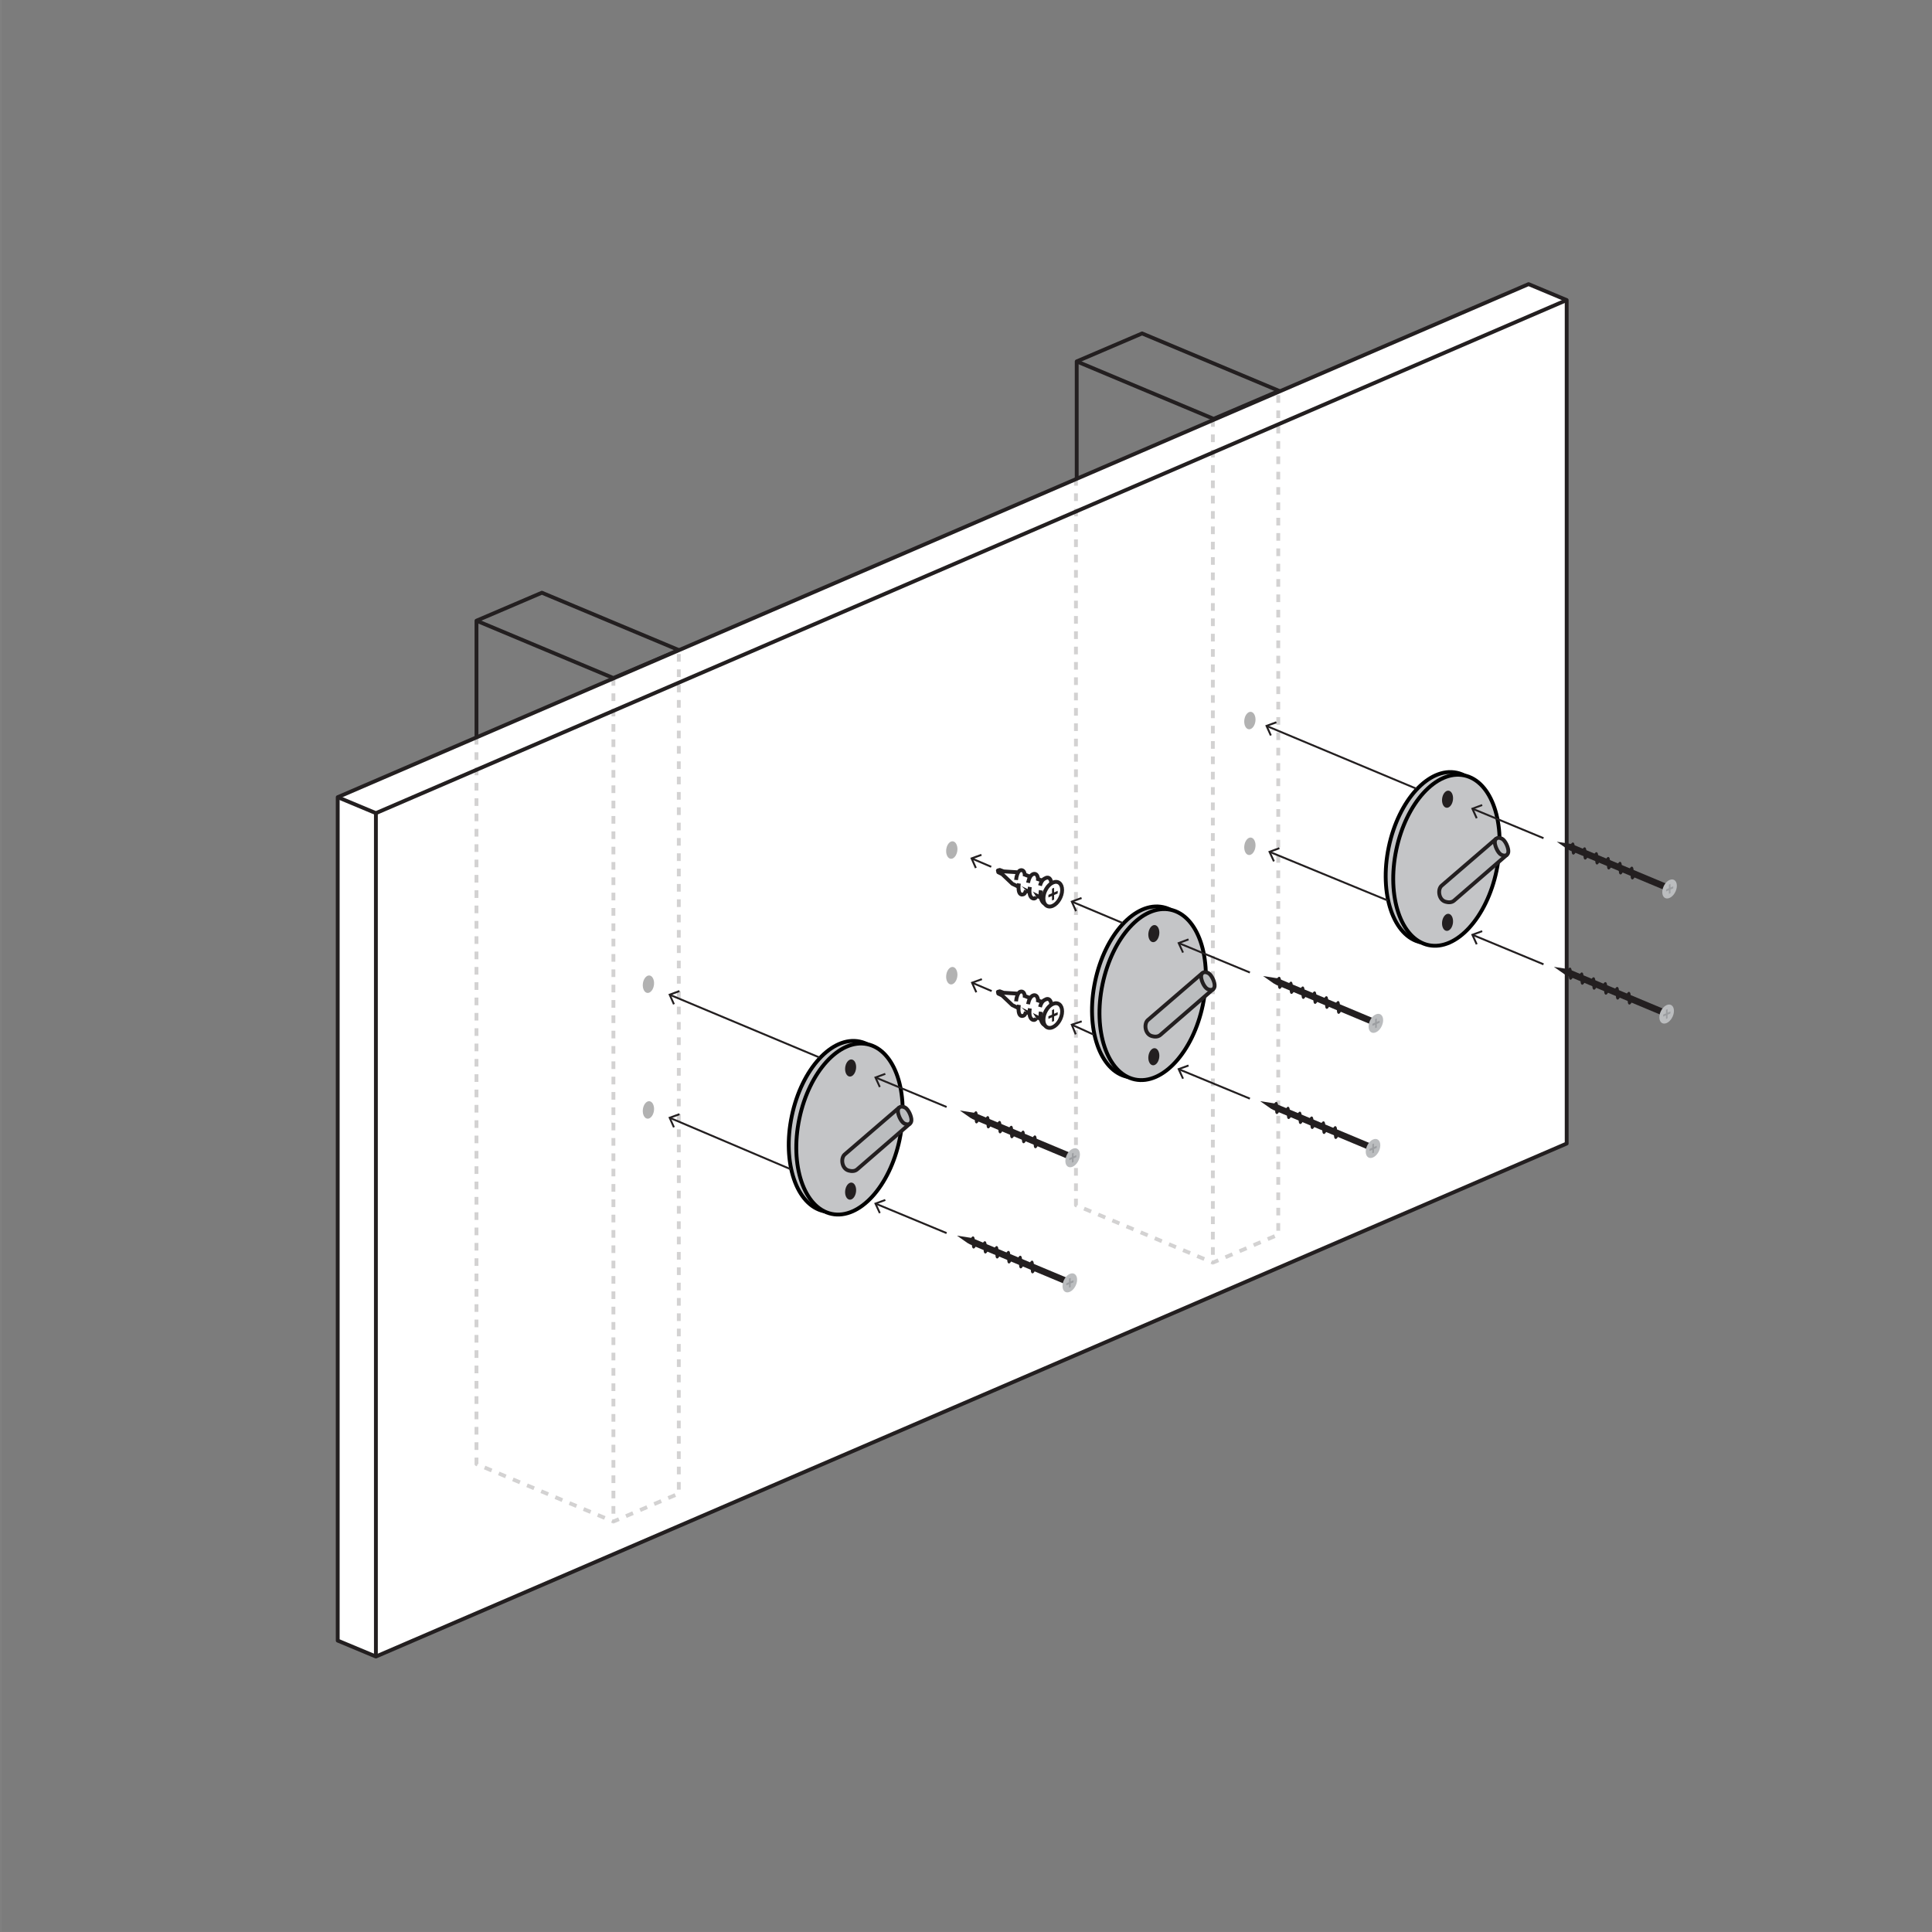 <svg viewBox="0 0 252 252" version="1.1" xmlns="http://www.w3.org/2000/svg">
  <rect x="0" y="0" width="252" height="252" fill="#808080" stroke="none"/>
  <defs>
    <style>
      .cls-1 {
        fill: #9c9ea1;
      }

      .cls-2 {
        fill: #c4c5c7;
        stroke: #000;
      }

      .cls-2, .cls-3, .cls-4, .cls-5, .cls-6 {
        stroke-width: .5px;
      }

      .cls-2, .cls-7 {
        stroke-miterlimit: 10;
      }

      .cls-8 {
        fill: #231f20;
      }

      .cls-3, .cls-7, .cls-4, .cls-5, .cls-6 {
        stroke: #231f20;
      }

      .cls-3, .cls-9 {
        fill: #bbbdbf;
      }

      .cls-3, .cls-4, .cls-5, .cls-6 {
        stroke-linejoin: round;
      }

      .cls-7 {
        stroke-width: .25px;
      }

      .cls-7, .cls-4, .cls-5 {
        fill: none;
      }

      .cls-10 {
        fill: #302d2d;
        opacity: .05;
      }

      .cls-11, .cls-6 {
        fill: #fff;
      }

      .cls-5 {
        opacity: .2;
        stroke-dasharray: 1 1;
      }

      .cls-12 {
        fill: #b2b2b2;
      }
    </style>
  </defs>
  
  <g>
    <g id="Layer_1">
      <rect height="252" width="252" y="-.05" x=".25" class="cls-10"></rect>
      <g>
        <g>
          <polygon points="62.15 190.97 80.01 198.46 88.54 194.81 88.54 84.79 70.68 77.31 62.15 80.96 62.15 190.97" class="cls-4"></polygon>
          <polyline points="88.54 84.79 80.01 88.44 62.15 80.96" class="cls-4"></polyline>
          <line y2="198.46" x2="80.01" y1="88.44" x1="80.01" class="cls-4"></line>
        </g>
        <g>
          <polygon points="140.44 157.16 158.3 164.64 166.83 160.99 166.83 50.98 148.97 43.49 140.44 47.14 140.44 157.16" class="cls-4"></polygon>
          <polyline points="166.83 50.98 158.3 54.63 140.44 47.14" class="cls-4"></polyline>
          <line y2="164.64" x2="158.3" y1="54.63" x1="158.3" class="cls-4"></line>
        </g>
        <g>
          <polygon points="44.05 213.99 49.03 216.07 204.35 149.16 204.35 39.14 199.38 37.06 44.05 103.98 44.05 213.99" class="cls-6"></polygon>
          <polyline points="204.35 39.14 49.03 106.06 44.05 103.98" class="cls-4"></polyline>
          <line y2="216.07" x2="49.03" y1="106.06" x1="49.03" class="cls-4"></line>
        </g>
        <g>
          <polyline points="62.15 96.12 62.15 190.97 80.01 198.46 88.54 194.81 88.54 84.79" class="cls-5"></polyline>
          <line y2="198.46" x2="80.01" y1="88.44" x1="80.01" class="cls-5"></line>
        </g>
        <g>
          <polyline points="140.34 62.35 140.34 157.2 158.2 164.69 166.73 161.04 166.73 51.02" class="cls-5"></polyline>
          <line y2="164.69" x2="158.2" y1="54.67" x1="158.2" class="cls-5"></line>
        </g>
        <path d="M115.41,168.22c.37-.02.79.2.94.49s-.03.54-.4.56-.79-.2-.94-.49.03-.54.4-.56Z" class="cls-11"></path>
        <path d="M193.32,133.43c.37-.02.79.2.94.49s-.03.54-.4.56-.79-.2-.94-.49.03-.54.4-.56Z" class="cls-11"></path>
      </g>
      <g>
        <path d="M124.81,110.27c.18.53.02,1.23-.35,1.57s-.81.17-.98-.36-.02-1.23.35-1.57.81-.17.98.36Z" class="cls-12"></path>
        <path d="M124.81,126.66c.18.53.02,1.23-.35,1.57s-.81.17-.98-.36-.02-1.23.35-1.57.81-.17.98.36Z" class="cls-12"></path>
      </g>
      <g>
        <path d="M163.69,93.38c.18.53.02,1.23-.35,1.57s-.81.17-.98-.36-.02-1.23.35-1.57.81-.17.98.36Z" class="cls-12"></path>
        <path d="M163.69,109.78c.18.53.02,1.23-.35,1.57s-.81.17-.98-.36-.02-1.23.35-1.57.81-.17.98.36Z" class="cls-12"></path>
      </g>
      <g>
        <ellipse transform="translate(39.68 272.6) rotate(-78.16)" ry="6.68" rx="11.31" cy="111.87" cx="187.69" class="cls-2"></ellipse>
        <ellipse transform="translate(40.12 273.84) rotate(-78.16)" ry="6.68" rx="11.31" cy="112.22" cx="188.67" class="cls-2"></ellipse>
        <path d="M196.58,111.47l-6.92,6c-.34.29-.79.24-1.11.15-.92-.26-1.05-1.62-.52-2.09l7.15-6.16" class="cls-3"></path>
        <path d="M195.9,109.39c.47.25.88,1.23.84,1.7-.01.18-.08.31-.18.4-.17.14-.44.15-.74,0-.47-.25-.88-1.23-.84-1.7s.45-.65.92-.39Z" class="cls-3"></path>
        <g>
          <path d="M189.46,103.65c.17.52.02,1.21-.34,1.54s-.79.17-.96-.35-.02-1.21.34-1.54.79-.17.96.35Z" class="cls-8"></path>
          <path d="M189.46,119.71c.17.52.02,1.21-.34,1.54s-.79.17-.96-.35-.02-1.21.34-1.54.79-.17.96.35Z" class="cls-8"></path>
        </g>
      </g>
      <g>
        <path d="M204.96,110.08h0s-.04,0-.05,0h0s-1.85-.29-1.85-.29l1.39.97.29.16,12.24,5.12.34-.79-12.37-5.18Z" class="cls-8"></path>
        <g>
          <path d="M216.82,116.37c0-.65.42-1.36.95-1.59.52-.23.95.1.95.75s-.42,1.36-.95,1.59-.95-.1-.95-.75Z" class="cls-9"></path>
          <polygon points="218.25 115.61 217.89 115.76 217.89 115.3 217.68 115.39 217.68 115.85 217.32 116.01 217.32 116.28 217.68 116.12 217.68 116.59 217.89 116.5 217.89 116.03 218.25 115.87 218.25 115.61" class="cls-1"></polygon>
        </g>
        <g>
          <g>
            <path d="M205.61,110.93c-.06.22-.16.41-.28.5-.18.13-.33-.06-.33-.41,0-.09,0-.18.03-.27" class="cls-8"></path>
            <path d="M204.75,110.53c.05-.26.17-.51.3-.6.18-.13.33.06.33.41,0,.12-.02.25-.05.37" class="cls-8"></path>
          </g>
          <g>
            <path d="M207.15,111.58c-.06.22-.16.41-.28.5-.18.13-.33-.06-.33-.41,0-.09,0-.18.03-.27" class="cls-8"></path>
            <path d="M206.28,111.16c.05-.26.17-.51.3-.6.18-.13.33.06.33.41,0,.12-.02.25-.05.37" class="cls-8"></path>
          </g>
          <g>
            <path d="M208.69,112.22c-.06.22-.16.41-.28.5-.18.13-.33-.06-.33-.41,0-.09,0-.18.03-.27" class="cls-8"></path>
            <path d="M207.82,111.79c.05-.26.17-.51.3-.6.18-.13.33.06.33.41,0,.12-.02.25-.05.37" class="cls-8"></path>
          </g>
          <g>
            <path d="M210.22,112.87c-.06.22-.16.41-.28.5-.18.13-.33-.06-.33-.41,0-.09,0-.18.03-.27" class="cls-8"></path>
            <path d="M209.36,112.42c.05-.26.17-.51.3-.6.18-.13.33.06.33.41,0,.12-.02.25-.05.37" class="cls-8"></path>
          </g>
          <g>
            <path d="M211.76,113.52c-.06.22-.16.41-.28.5-.18.13-.33-.06-.33-.41,0-.09,0-.18.03-.27" class="cls-8"></path>
            <path d="M210.9,113.05c.05-.26.17-.51.3-.6.18-.13.33.06.33.41,0,.12-.02.25-.05.37" class="cls-8"></path>
          </g>
          <g>
            <path d="M213.3,114.17c-.06.22-.16.41-.28.5-.18.13-.33-.06-.33-.41,0-.09,0-.18.03-.27" class="cls-8"></path>
            <path d="M212.44,113.68c.05-.26.17-.51.3-.6.18-.13.33.06.33.41,0,.12-.02.25-.05.37" class="cls-8"></path>
          </g>
        </g>
      </g>
      <g>
        <path d="M204.58,126.4h0s-.04,0-.05,0h0s-1.85-.29-1.85-.29l1.39.97.29.16,12.24,5.12.34-.79-12.37-5.18Z" class="cls-8"></path>
        <g>
          <path d="M216.44,132.69c0-.65.42-1.36.95-1.59.52-.23.95.1.95.75s-.42,1.36-.95,1.59-.95-.1-.95-.75Z" class="cls-9"></path>
          <polygon points="217.88 131.93 217.51 132.08 217.51 131.62 217.3 131.71 217.3 132.18 216.94 132.33 216.94 132.6 217.3 132.44 217.3 132.91 217.51 132.82 217.51 132.35 217.88 132.19 217.88 131.93" class="cls-1"></polygon>
        </g>
        <g>
          <g>
            <path d="M205.24,127.25c-.06.22-.16.41-.28.5-.18.13-.33-.06-.33-.41,0-.09,0-.18.03-.27" class="cls-8"></path>
            <path d="M204.37,126.85c.05-.26.17-.51.3-.6.18-.13.33.06.33.41,0,.12-.02.25-.05.37" class="cls-8"></path>
          </g>
          <g>
            <path d="M206.77,127.9c-.06.22-.16.41-.28.5-.18.13-.33-.06-.33-.41,0-.09,0-.18.03-.27" class="cls-8"></path>
            <path d="M205.91,127.48c.05-.26.17-.51.3-.6.18-.13.33.06.33.41,0,.12-.02.25-.05.37" class="cls-8"></path>
          </g>
          <g>
            <path d="M208.31,128.55c-.06.22-.16.41-.28.5-.18.13-.33-.06-.33-.41,0-.09,0-.18.03-.27" class="cls-8"></path>
            <path d="M207.45,128.11c.05-.26.17-.51.3-.6.18-.13.33.06.33.41,0,.12-.02.25-.05.37" class="cls-8"></path>
          </g>
          <g>
            <path d="M209.85,129.2c-.06.22-.16.41-.28.5-.18.13-.33-.06-.33-.41,0-.09,0-.18.03-.27" class="cls-8"></path>
            <path d="M208.99,128.74c.05-.26.17-.51.3-.6.18-.13.33.06.33.41,0,.12-.02.25-.05.37" class="cls-8"></path>
          </g>
          <g>
            <path d="M211.38,129.84c-.06.22-.16.41-.28.5-.18.13-.33-.06-.33-.41,0-.09,0-.18.03-.27" class="cls-8"></path>
            <path d="M210.53,129.37c.05-.26.17-.51.3-.6.18-.13.33.06.33.41,0,.12-.02.25-.05.37" class="cls-8"></path>
          </g>
          <g>
            <path d="M212.92,130.49c-.06.22-.16.41-.28.5-.18.13-.33-.06-.33-.41,0-.09,0-.18.03-.27" class="cls-8"></path>
            <path d="M212.06,130.01c.05-.26.17-.51.3-.6.18-.13.33.06.33.41,0,.12-.02.25-.05.37" class="cls-8"></path>
          </g>
        </g>
      </g>
      <g>
        <line y2="121.96" x2="192.13" y1="125.78" x1="201.33" class="cls-7"></line>
        <polygon points="193.29 121.34 193.37 121.57 192.22 122 192.73 123.12 192.5 123.22 191.88 121.86 193.29 121.34" class="cls-8"></polygon>
      </g>
      <g>
        <line y2="105.51" x2="192.13" y1="109.33" x1="201.33" class="cls-7"></line>
        <polygon points="193.29 104.89 193.37 105.12 192.22 105.55 192.73 106.67 192.5 106.78 191.88 105.41 193.29 104.89" class="cls-8"></polygon>
      </g>
      <g>
        <path d="M85.24,127.77c.18.53.02,1.23-.35,1.57s-.81.17-.98-.36-.02-1.23.35-1.57.81-.17.98.36Z" class="cls-12"></path>
        <path d="M85.24,144.17c.18.53.02,1.23-.35,1.57s-.81.17-.98-.36-.02-1.23.35-1.57.81-.17.98.36Z" class="cls-12"></path>
      </g>
      <g>
        <line y2="94.72" x2="165.28" y1="102.87" x1="184.74" class="cls-7"></line>
        <polygon points="166.44 94.09 166.53 94.33 165.37 94.75 165.88 95.88 165.65 95.98 165.03 94.61 166.44 94.09" class="cls-8"></polygon>
      </g>
      <g>
        <line y2="111.14" x2="165.67" y1="117.45" x1="181" class="cls-7"></line>
        <polygon points="166.83 110.51 166.92 110.75 165.76 111.18 166.28 112.3 166.05 112.4 165.42 111.04 166.83 110.51" class="cls-8"></polygon>
      </g>
      <g>
        <ellipse transform="translate(-7.92 249.04) rotate(-78.16)" ry="6.68" rx="11.31" cy="129.4" cx="149.38" class="cls-2"></ellipse>
        <ellipse transform="translate(-7.48 250.27) rotate(-78.16)" ry="6.68" rx="11.31" cy="129.74" cx="150.36" class="cls-2"></ellipse>
        <path d="M158.27,128.99l-6.92,6c-.34.29-.79.24-1.11.15-.92-.26-1.05-1.62-.52-2.09l7.15-6.16" class="cls-3"></path>
        <path d="M157.59,126.91c.47.25.88,1.23.84,1.7-.01.18-.08.31-.18.4-.17.14-.44.15-.74,0-.47-.25-.88-1.23-.84-1.7s.45-.65.92-.39Z" class="cls-3"></path>
        <g>
          <path d="M151.15,121.18c.17.52.02,1.21-.34,1.54s-.79.17-.96-.35-.02-1.21.34-1.54.79-.17.96.35Z" class="cls-8"></path>
          <path d="M151.15,137.24c.17.52.02,1.21-.34,1.54s-.79.17-.96-.35-.02-1.21.34-1.54.79-.17.96.35Z" class="cls-8"></path>
        </g>
      </g>
      <g>
        <path d="M166.65,127.6h0s-.04,0-.05,0h0s-1.85-.29-1.85-.29l1.39.97.29.16,12.24,5.12.34-.79-12.37-5.18Z" class="cls-8"></path>
        <g>
          <path d="M178.51,133.9c0-.65.42-1.36.95-1.59.52-.23.95.1.95.75s-.42,1.36-.95,1.59-.95-.1-.95-.75Z" class="cls-9"></path>
          <polygon points="179.95 133.13 179.58 133.29 179.58 132.83 179.37 132.92 179.37 133.38 179.01 133.54 179.01 133.81 179.37 133.65 179.37 134.11 179.58 134.02 179.58 133.56 179.95 133.4 179.95 133.13" class="cls-1"></polygon>
        </g>
        <g>
          <g>
            <path d="M167.3,128.45c-.06.22-.16.41-.28.5-.18.13-.33-.06-.33-.41,0-.09,0-.18.03-.27" class="cls-8"></path>
            <path d="M166.44,128.05c.05-.26.17-.51.3-.6.18-.13.33.06.33.41,0,.12-.02.25-.05.37" class="cls-8"></path>
          </g>
          <g>
            <path d="M168.84,129.1c-.06.22-.16.41-.28.5-.18.13-.33-.06-.33-.41,0-.09,0-.18.03-.27" class="cls-8"></path>
            <path d="M167.98,128.68c.05-.26.17-.51.3-.6.18-.13.33.06.33.41,0,.12-.02.25-.05.37" class="cls-8"></path>
          </g>
          <g>
            <path d="M170.38,129.75c-.06.22-.16.41-.28.5-.18.13-.33-.06-.33-.41,0-.09,0-.18.03-.27" class="cls-8"></path>
            <path d="M169.52,129.31c.05-.26.17-.51.3-.6.18-.13.33.06.33.41,0,.12-.02.25-.05.37" class="cls-8"></path>
          </g>
          <g>
            <path d="M171.92,130.4c-.06.22-.16.41-.28.5-.18.13-.33-.06-.33-.41,0-.09,0-.18.03-.27" class="cls-8"></path>
            <path d="M171.06,129.95c.05-.26.17-.51.3-.6.18-.13.33.06.33.41,0,.12-.02.25-.05.37" class="cls-8"></path>
          </g>
          <g>
            <path d="M173.45,131.05c-.06.22-.16.41-.28.5-.18.13-.33-.06-.33-.41,0-.09,0-.18.03-.27" class="cls-8"></path>
            <path d="M172.6,130.58c.05-.26.17-.51.3-.6.18-.13.33.06.33.41,0,.12-.02.25-.05.37" class="cls-8"></path>
          </g>
          <g>
            <path d="M174.99,131.7c-.06.22-.16.41-.28.5-.18.13-.33-.06-.33-.41,0-.09,0-.18.03-.27" class="cls-8"></path>
            <path d="M174.13,131.21c.05-.26.17-.51.3-.6.18-.13.33.06.33.41,0,.12-.02.25-.05.37" class="cls-8"></path>
          </g>
        </g>
      </g>
      <g>
        <path d="M166.27,143.92h0s-.04,0-.05,0h0s-1.85-.29-1.85-.29l1.39.97.29.16,12.24,5.12.34-.79-12.37-5.18Z" class="cls-8"></path>
        <g>
          <path d="M178.14,150.22c0-.65.42-1.36.95-1.59.52-.23.95.1.95.75s-.42,1.36-.95,1.59-.95-.1-.95-.75Z" class="cls-9"></path>
          <polygon points="179.57 149.45 179.21 149.61 179.21 149.15 179 149.24 179 149.7 178.63 149.86 178.63 150.13 179 149.97 179 150.43 179.21 150.34 179.21 149.88 179.57 149.72 179.57 149.45" class="cls-1"></polygon>
        </g>
        <g>
          <g>
            <path d="M166.93,144.77c-.06.22-.16.41-.28.5-.18.13-.33-.06-.33-.41,0-.09,0-.18.03-.27" class="cls-8"></path>
            <path d="M166.06,144.37c.05-.26.17-.51.3-.6.18-.13.33.06.33.41,0,.12-.02.25-.05.37" class="cls-8"></path>
          </g>
          <g>
            <path d="M168.47,145.42c-.06.22-.16.41-.28.5-.18.13-.33-.06-.33-.41,0-.09,0-.18.03-.27" class="cls-8"></path>
            <path d="M167.6,145c.05-.26.17-.51.3-.6.18-.13.33.06.33.41,0,.12-.02.25-.05.37" class="cls-8"></path>
          </g>
          <g>
            <path d="M170,146.07c-.06.22-.16.41-.28.5-.18.13-.33-.06-.33-.41,0-.09,0-.18.03-.27" class="cls-8"></path>
            <path d="M169.14,145.64c.05-.26.17-.51.3-.6.18-.13.33.06.33.41,0,.12-.02.25-.05.37" class="cls-8"></path>
          </g>
          <g>
            <path d="M171.54,146.72c-.06.22-.16.41-.28.5-.18.13-.33-.06-.33-.41,0-.09,0-.18.03-.27" class="cls-8"></path>
            <path d="M170.68,146.27c.05-.26.17-.51.3-.6.18-.13.33.06.33.41,0,.12-.02.25-.05.37" class="cls-8"></path>
          </g>
          <g>
            <path d="M173.08,147.37c-.06.22-.16.41-.28.5-.18.13-.33-.06-.33-.41,0-.09,0-.18.03-.27" class="cls-8"></path>
            <path d="M172.22,146.9c.05-.26.17-.51.3-.6.18-.13.33.06.33.41,0,.12-.02.25-.05.37" class="cls-8"></path>
          </g>
          <g>
            <path d="M174.61,148.02c-.06.22-.16.41-.28.5-.18.13-.33-.06-.33-.41,0-.09,0-.18.03-.27" class="cls-8"></path>
            <path d="M173.76,147.53c.05-.26.17-.51.3-.6.18-.13.33.06.33.41,0,.12-.02.25-.05.37" class="cls-8"></path>
          </g>
        </g>
      </g>
      <g>
        <line y2="139.49" x2="153.82" y1="143.3" x1="163.03" class="cls-7"></line>
        <polygon points="154.98 138.86 155.07 139.1 153.91 139.52 154.42 140.65 154.2 140.75 153.57 139.38 154.98 138.86" class="cls-8"></polygon>
      </g>
      <g>
        <line y2="123.04" x2="153.82" y1="126.85" x1="163.03" class="cls-7"></line>
        <polygon points="154.98 122.41 155.07 122.65 153.91 123.08 154.42 124.2 154.2 124.3 153.57 122.94 154.98 122.41" class="cls-8"></polygon>
      </g>
      <g>
        <line y2="117.63" x2="139.87" y1="120.39" x1="146.43" class="cls-7"></line>
        <polygon points="141.03 117.01 141.12 117.25 139.96 117.67 140.47 118.79 140.24 118.9 139.63 117.53 141.03 117.01" class="cls-8"></polygon>
      </g>
      <g>
        <line y2="133.69" x2="139.87" y1="134.97" x1="142.69" class="cls-7"></line>
        <polygon points="141.05 133.1 141.13 133.34 139.96 133.73 140.43 134.87 140.2 134.96 139.63 133.58 141.05 133.1" class="cls-8"></polygon>
      </g>
      <g>
        <line y2="112" x2="126.81" y1="113.06" x1="129.29" class="cls-7"></line>
        <polygon points="127.97 111.38 128.06 111.62 126.9 112.04 127.4 113.16 127.17 113.27 126.56 111.89 127.97 111.38" class="cls-8"></polygon>
      </g>
      <g>
        <path d="M132.65,113.77l-1.74-.11-.51-.19s-.24.07-.24.07l.05.23.51.25,1.33,1.26,4.46,2.17.77-2.13" class="cls-6"></path>
        <g>
          <g>
            <path d="M133.81,116.13c-.06.23-.13.44-.28.5-.42.19-.68-.12-.68-.85,0-.18.02-.37.05-.55" class="cls-6"></path>
            <path d="M132.53,114.78c.04-.54.25-1.1.47-1.22.28-.16.67-.05.67.68" class="cls-4"></path>
          </g>
          <g>
            <path d="M135.17,116.98c-.1.17-.22.24-.36.22-.31-.04-.52-.36-.53-.91,0-.03,0-.06,0-.09,0-.17.02-.34.05-.51" class="cls-6"></path>
            <path d="M134.09,115.15c.12-.61.35-.99.62-1.12.32-.16.69.02.69.75" class="cls-4"></path>
          </g>
          <g>
            <path d="M136.53,117.83c-.38.26-.82-.42-.82-1.15,0-.18.02-.37.05-.55" class="cls-6"></path>
            <path d="M135.65,115.52c.19-.68.46-.88.78-1.01.35-.15.7.09.7.82" class="cls-4"></path>
          </g>
        </g>
        <g>
          <path d="M136.1,117.18c0-.84.55-1.76,1.22-2.06.68-.3,1.22.13,1.22.97s-.55,1.76-1.22,2.06-1.22-.13-1.22-.97Z" class="cls-6"></path>
          <polygon points="137.96 116.19 137.49 116.4 137.49 115.8 137.22 115.91 137.22 116.51 136.75 116.72 136.75 117.06 137.22 116.86 137.22 117.46 137.49 117.34 137.49 116.74 137.96 116.54 137.96 116.19" class="cls-8"></polygon>
        </g>
        <line y2="114.02" x2="133.5" y1="114.33" x1="134.31" class="cls-6"></line>
        <line y2="114.6" x2="135.2" y1="114.92" x1="136.1" class="cls-6"></line>
      </g>
      <g>
        <path d="M132.65,129.6l-1.74-.11-.51-.19s-.24.07-.24.07l.05.23.51.25,1.33,1.26,4.46,2.17.77-2.13" class="cls-6"></path>
        <g>
          <g>
            <path d="M133.81,131.97c-.06.23-.13.44-.28.5-.42.19-.68-.12-.68-.85,0-.18.02-.37.05-.55" class="cls-6"></path>
            <path d="M132.53,130.61c.04-.54.25-1.1.47-1.22.28-.16.67-.05.67.68" class="cls-4"></path>
          </g>
          <g>
            <path d="M135.17,132.82c-.1.17-.22.24-.36.22-.31-.04-.52-.36-.53-.91,0-.03,0-.06,0-.09,0-.17.02-.34.05-.51" class="cls-6"></path>
            <path d="M134.09,130.98c.12-.61.35-.99.62-1.12.32-.16.69.02.69.75" class="cls-4"></path>
          </g>
          <g>
            <path d="M136.53,133.67c-.38.26-.82-.42-.82-1.15,0-.18.02-.37.05-.55" class="cls-6"></path>
            <path d="M135.65,131.35c.19-.68.46-.88.78-1.01.35-.15.7.09.7.82" class="cls-4"></path>
          </g>
        </g>
        <g>
          <path d="M136.1,133.01c0-.84.55-1.76,1.22-2.06.68-.3,1.22.13,1.22.97s-.55,1.76-1.22,2.06-1.22-.13-1.22-.97Z" class="cls-6"></path>
          <polygon points="137.96 132.02 137.49 132.23 137.49 131.63 137.22 131.75 137.22 132.35 136.75 132.55 136.75 132.89 137.22 132.69 137.22 133.29 137.49 133.17 137.49 132.57 137.96 132.37 137.96 132.02" class="cls-8"></polygon>
        </g>
        <line y2="129.85" x2="133.5" y1="130.16" x1="134.31" class="cls-6"></line>
        <line y2="130.43" x2="135.2" y1="130.75" x1="136.1" class="cls-6"></line>
      </g>
      <g>
        <line y2="128.21" x2="126.87" y1="129.27" x1="129.35" class="cls-7"></line>
        <polygon points="128.03 127.6 128.12 127.83 126.96 128.25 127.46 129.38 127.23 129.48 126.62 128.11 128.03 127.6" class="cls-8"></polygon>
      </g>
      <g>
        <ellipse transform="translate(-56.52 224.27) rotate(-78.16)" ry="6.68" rx="11.31" cy="146.93" cx="109.83" class="cls-2"></ellipse>
        <ellipse transform="translate(-56.08 225.5) rotate(-78.16)" ry="6.68" rx="11.31" cy="147.28" cx="110.81" class="cls-2"></ellipse>
        <path d="M118.72,146.53l-6.92,6c-.34.29-.79.24-1.11.15-.92-.26-1.05-1.62-.52-2.09l7.15-6.16" class="cls-3"></path>
        <path d="M118.04,144.45c.47.25.88,1.23.84,1.7-.01.18-.08.31-.18.4-.17.14-.44.15-.74,0-.47-.25-.88-1.23-.84-1.7s.45-.65.92-.39Z" class="cls-3"></path>
        <g>
          <path d="M111.6,138.71c.17.52.02,1.21-.34,1.54s-.79.17-.96-.35-.02-1.21.34-1.54.79-.17.96.35Z" class="cls-8"></path>
          <path d="M111.6,154.77c.17.52.02,1.21-.34,1.54s-.79.17-.96-.35-.02-1.21.34-1.54.79-.17.96.35Z" class="cls-8"></path>
        </g>
      </g>
      <g>
        <path d="M127.1,145.14h0s-.04,0-.05,0h0s-1.85-.29-1.85-.29l1.39.97.29.16,12.24,5.12.34-.79-12.37-5.18Z" class="cls-8"></path>
        <g>
          <path d="M138.96,151.43c0-.65.42-1.36.95-1.59.52-.23.95.1.95.75s-.42,1.36-.95,1.59-.95-.1-.95-.75Z" class="cls-9"></path>
          <polygon points="140.39 150.67 140.03 150.82 140.03 150.36 139.82 150.45 139.82 150.92 139.46 151.07 139.46 151.34 139.82 151.18 139.82 151.65 140.03 151.56 140.03 151.09 140.39 150.93 140.39 150.67" class="cls-1"></polygon>
        </g>
        <g>
          <g>
            <path d="M127.75,145.99c-.06.22-.16.41-.28.5-.18.13-.33-.06-.33-.41,0-.09,0-.18.03-.27" class="cls-8"></path>
            <path d="M126.89,145.59c.05-.26.17-.51.3-.6.18-.13.33.06.33.41,0,.12-.02.25-.05.37" class="cls-8"></path>
          </g>
          <g>
            <path d="M129.29,146.64c-.06.22-.16.41-.28.5-.18.13-.33-.06-.33-.41,0-.09,0-.18.03-.27" class="cls-8"></path>
            <path d="M128.43,146.22c.05-.26.17-.51.3-.6.18-.13.33.06.33.41,0,.12-.02.25-.05.37" class="cls-8"></path>
          </g>
          <g>
            <path d="M130.83,147.29c-.06.22-.16.41-.28.5-.18.13-.33-.06-.33-.41,0-.09,0-.18.03-.27" class="cls-8"></path>
            <path d="M129.97,146.85c.05-.26.17-.51.3-.6.18-.13.33.06.33.41,0,.12-.02.25-.05.37" class="cls-8"></path>
          </g>
          <g>
            <path d="M132.36,147.93c-.06.22-.16.41-.28.5-.18.13-.33-.06-.33-.41,0-.09,0-.18.03-.27" class="cls-8"></path>
            <path d="M131.5,147.48c.05-.26.17-.51.3-.6.18-.13.33.06.33.41,0,.12-.02.25-.05.37" class="cls-8"></path>
          </g>
          <g>
            <path d="M133.9,148.58c-.06.22-.16.41-.28.5-.18.13-.33-.06-.33-.41,0-.09,0-.18.03-.27" class="cls-8"></path>
            <path d="M133.04,148.11c.05-.26.17-.51.3-.6.18-.13.33.06.33.41,0,.12-.02.25-.05.37" class="cls-8"></path>
          </g>
          <g>
            <path d="M135.44,149.23c-.06.22-.16.41-.28.5-.18.13-.33-.06-.33-.41,0-.09,0-.18.03-.27" class="cls-8"></path>
            <path d="M134.58,148.74c.05-.26.17-.51.3-.6.18-.13.33.06.33.41,0,.12-.02.25-.05.37" class="cls-8"></path>
          </g>
        </g>
      </g>
      <g>
        <path d="M126.72,161.46h0s-.04,0-.05,0h0s-1.85-.29-1.85-.29l1.39.97.29.16,12.24,5.12.34-.79-12.37-5.18Z" class="cls-8"></path>
        <g>
          <path d="M138.59,167.75c0-.65.42-1.36.95-1.59.52-.23.95.1.95.75s-.42,1.36-.95,1.59-.95-.1-.95-.75Z" class="cls-9"></path>
          <polygon points="140.02 166.99 139.65 167.15 139.65 166.68 139.44 166.77 139.44 167.24 139.08 167.39 139.08 167.66 139.44 167.5 139.44 167.97 139.65 167.88 139.65 167.41 140.02 167.26 140.02 166.99" class="cls-1"></polygon>
        </g>
        <g>
          <g>
            <path d="M127.38,162.31c-.06.22-.16.41-.28.5-.18.13-.33-.06-.33-.41,0-.09,0-.18.03-.27" class="cls-8"></path>
            <path d="M126.51,161.91c.05-.26.17-.51.3-.6.18-.13.33.06.33.41,0,.12-.02.25-.05.37" class="cls-8"></path>
          </g>
          <g>
            <path d="M128.91,162.96c-.06.22-.16.41-.28.5-.18.13-.33-.06-.33-.41,0-.09,0-.18.03-.27" class="cls-8"></path>
            <path d="M128.05,162.54c.05-.26.17-.51.3-.6.18-.13.33.06.33.41,0,.12-.02.25-.05.37" class="cls-8"></path>
          </g>
          <g>
            <path d="M130.45,163.61c-.06.22-.16.41-.28.5-.18.13-.33-.06-.33-.41,0-.09,0-.18.03-.27" class="cls-8"></path>
            <path d="M129.59,163.17c.05-.26.17-.51.3-.6.18-.13.33.06.33.41,0,.12-.02.25-.05.37" class="cls-8"></path>
          </g>
          <g>
            <path d="M131.99,164.26c-.06.22-.16.41-.28.5-.18.13-.33-.06-.33-.41,0-.09,0-.18.03-.27" class="cls-8"></path>
            <path d="M131.13,163.8c.05-.26.17-.51.3-.6.18-.13.33.06.33.41,0,.12-.02.25-.05.37" class="cls-8"></path>
          </g>
          <g>
            <path d="M133.53,164.9c-.06.22-.16.41-.28.5-.18.13-.33-.06-.33-.41,0-.09,0-.18.03-.27" class="cls-8"></path>
            <path d="M132.67,164.43c.05-.26.17-.51.3-.6.18-.13.33.06.33.41,0,.12-.02.25-.05.37" class="cls-8"></path>
          </g>
          <g>
            <path d="M135.06,165.55c-.06.22-.16.41-.28.5-.18.13-.33-.06-.33-.41,0-.09,0-.18.03-.27" class="cls-8"></path>
            <path d="M134.21,165.07c.05-.26.17-.51.3-.6.18-.13.33.06.33.41,0,.12-.02.25-.05.37" class="cls-8"></path>
          </g>
        </g>
      </g>
      <g>
        <line y2="157.02" x2="114.27" y1="160.84" x1="123.47" class="cls-7"></line>
        <polygon points="115.43 156.4 115.52 156.63 114.36 157.06 114.87 158.18 114.65 158.28 114.02 156.92 115.43 156.4" class="cls-8"></polygon>
      </g>
      <g>
        <line y2="140.57" x2="114.27" y1="144.39" x1="123.47" class="cls-7"></line>
        <polygon points="115.43 139.95 115.52 140.18 114.36 140.61 114.87 141.73 114.65 141.84 114.02 140.47 115.43 139.95" class="cls-8"></polygon>
      </g>
      <g>
        <line y2="129.78" x2="87.43" y1="137.93" x1="106.88" class="cls-7"></line>
        <polygon points="88.58 129.15 88.67 129.39 87.51 129.81 88.02 130.94 87.79 131.04 87.18 129.67 88.58 129.15" class="cls-8"></polygon>
      </g>
      <g>
        <line y2="145.83" x2="87.43" y1="152.51" x1="103.14" class="cls-7"></line>
        <polygon points="88.59 145.21 88.67 145.45 87.51 145.87 88.02 146.99 87.79 147.09 87.18 145.72 88.59 145.21" class="cls-8"></polygon>
      </g>
    </g>
  </g>
</svg>